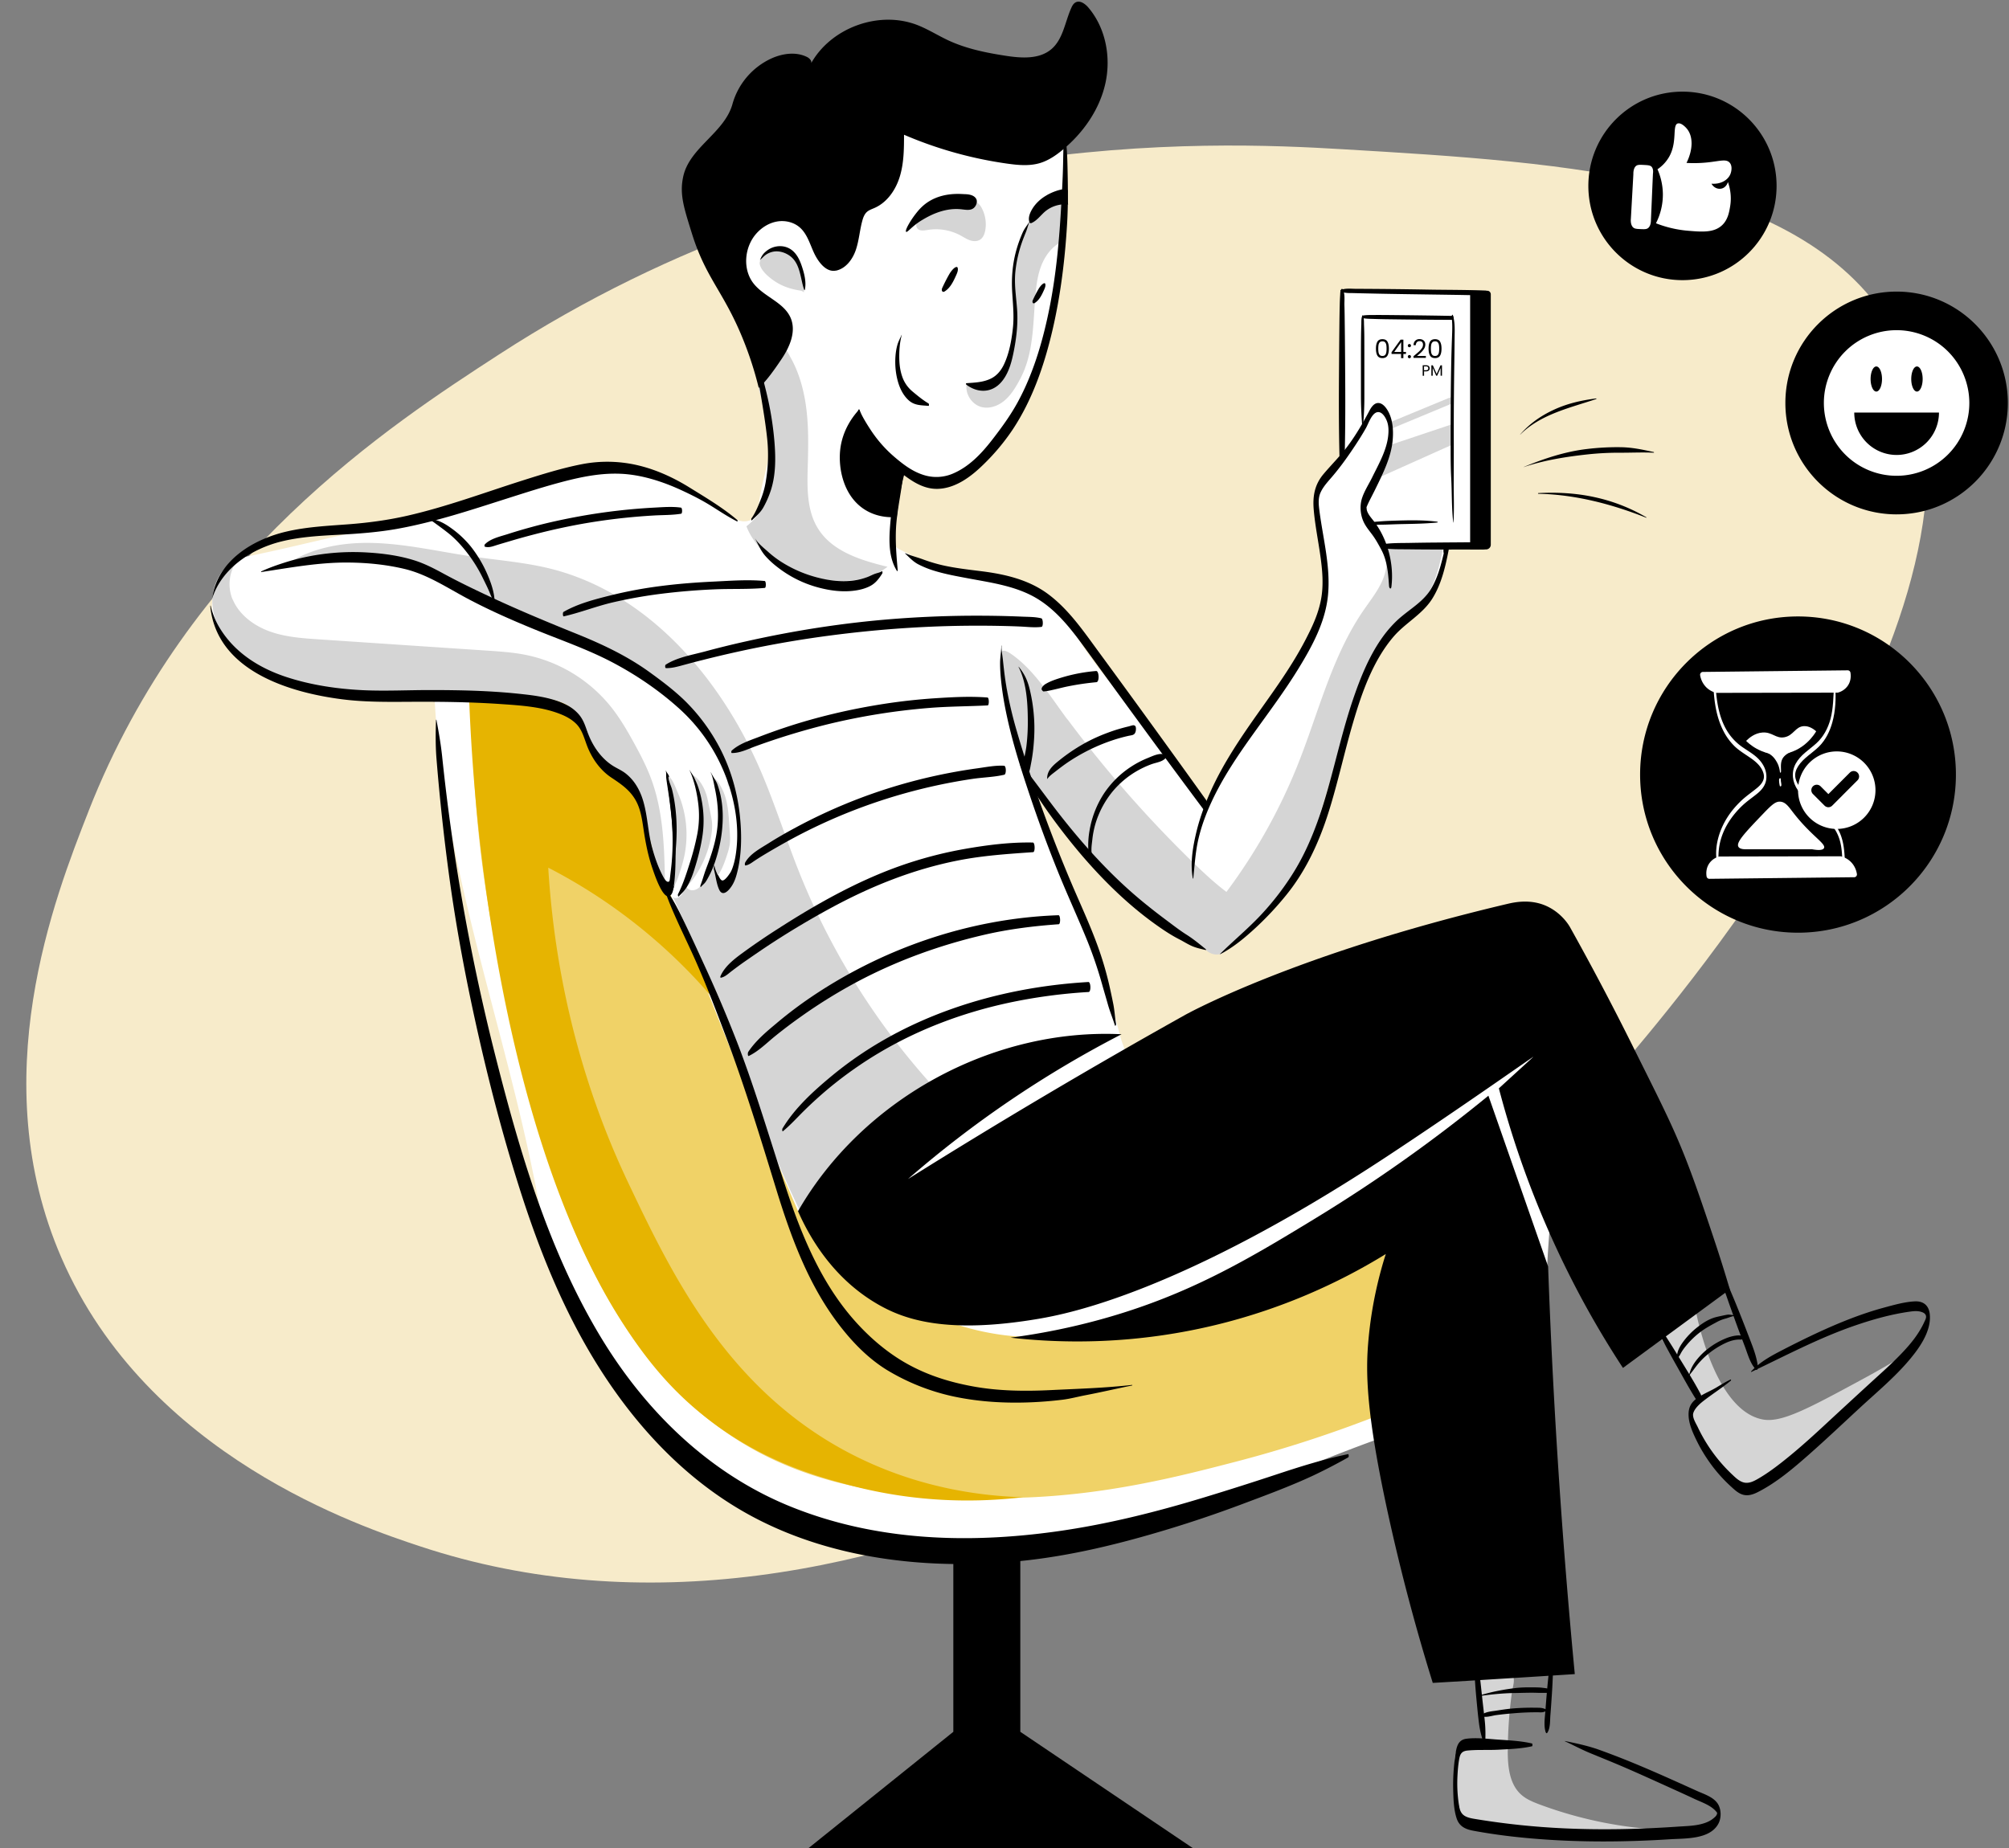 <svg xmlns="http://www.w3.org/2000/svg" width="200" height="184" fill="none" viewBox="0 0 200 184"><rect x="0" y="0" width="200" height="184" fill="#808080" stroke="none"/><g clip-path="url(#a)"><path fill="#F7EBCA" d="M8.82 80.75c9.96-25.396 30.063-38.45 40.84-45.445 35.159-22.833 70.888-21.223 83.947-20.45 22.413 1.327 46.228 2.739 55.001 18.205 13.73 24.202-19.855 64.325-26.013 71.677-26.59 31.768-76.935 63.742-120.75 49.234-5.88-1.948-27.15-8.991-35.723-28.723-7.755-17.846-.692-35.853 2.7-44.494l-.005-.005z"/><path fill="#fff" d="M154.376 121.116a121 121 0 0 0-.282 18.512c-11.6.282-22.225 6.107-33.213 9.863a95.6 95.6 0 0 1-22.71 4.779c-4.88.417-9.938.434-14.501-1.36l.72-.74c-2.505-.179-5.035-.879-7.354-1.85-4.454-1.86-8.242-5.074-11.392-8.74-3.15-3.665-5.705-7.791-8.25-11.901-1.429-2.305-2.887-4.688-3.316-7.369-2.87-17.9-9.923-34.732-10.815-52.837-1.307-.056-2.62-.171-3.927-.227-1.127-.047-2.26-.096-3.387-.175a49 49 0 0 1-1.14-.092c-3.124-.278-6.288-.82-9.085-2.244-.72-.365-1.418-.795-2.014-1.345-.683-.633-1.215-1.407-1.682-2.215-.44-.755-.837-1.568-.914-2.438-.13-1.508.71-2.92 1.616-4.128.365-.485.794-.994 1.39-1.11 4.947-.958 9.628-2.294 14.595-3.154 4.819-.832 9.326-2.9 14.015-4.29 4.69-1.392 9.876-2.068 14.373-.147 1.791.763 3.39 1.91 4.962 3.066.572.422 1.178.86 1.881.93s1.516-.384 1.552-1.092c.171-3.099 1.723-5.89 1.224-8.952-.171-1.03-.444-2.045-.683-3.063-.212-.891-.39-1.794-.569-2.692-.185-.943-.377-1.888-.563-2.831-.282-1.42-.568-2.86-.5-4.307-.523-.334-.754-1.082-.826-1.703-.342-2.823.087-5.782 1.482-8.259 1.394-2.476 3.803-4.429 6.583-5.002 1.116-.23 2.274-.242 3.367-.569 3.303-.994 5.391-4.668 8.79-5.26 2.704-.469 5.273 1.174 7.53 2.739.89.616 1.774 1.232 2.664 1.854.814.569 1.681 1.198 2.001 2.137.203.588.162 1.231.12 1.854a647 647 0 0 1-.457 6.099c-.342 4.266-.735 8.565-1.99 12.658-1.256 4.09-3.459 8.004-6.842 10.618-.997.772-2.124 1.435-3.375 1.623-1.252.186-2.633-.184-3.419-1.17-.079-.098-.245.015-.286.135a16.5 16.5 0 0 0-.735 7.19c.02.166.043.337.135.472.107.163.29.259.465.347q.853.43 1.7.86c.568.286 1.136.572 1.742.758.722.219 1.482.291 2.232.362 2.135.212 4.291.472 6.292 1.249 2.001.776 3.857 2.123 4.841 4.033 2.633 5.103 7.215 9.074 10.379 13.858.993 1.499 1.95 3.039 3.188 4.345.577-1.097 1.23-2.1 1.807-3.197.356-.675.711-1.356 1.099-2.016 2.601-4.455 6.515-8.153 8.353-12.973.743-1.944.98-4.089.688-6.148-.152-1.059-.44-2.092-.636-3.142a18 18 0 0 1-.287-2.525c-.019-.462-.015-.935.148-1.365.139-.365.384-.68.632-.986.465-.58.924-1.16 1.39-1.745.143-.18.286-.361.369-.573.096-.246.103-.517.107-.778l.047-2.31c.096-4.514-.258-8.915.079-13.421l5.182-.043c2.652-.02 5.313-.043 7.945.278.214 4.9.184 9.81-.087 14.709-.19 3.437.374 6.811.361 10.256l-3.133.07a9.4 9.4 0 0 1-2.925 6.372c-.5.468-1.053.883-1.572 1.332a14.3 14.3 0 0 0-3.779 5.214c-1.08 2.564-1.621 5.126-2.532 7.754-.417 1.202-.842 2.402-1.168 3.631-.235.892-.417 1.797-.671 2.68-.397 1.38-.965 2.703-1.631 3.973a26.65 26.65 0 0 1-7.64 8.907c-.184.135-.378.274-.6.323-.239.052-.485 0-.719-.064a9.9 9.9 0 0 1-4.03-2.164c-1.23-1.093-2.743-1.85-4.022-2.887-.66-.537-1.239-1.166-1.811-1.794a333 333 0 0 1-8.398-9.573 390 390 0 0 0 5.725 14.5q.001-.096-.005-.19c1.311 3.415 2.272 7.089 3.177 10.637.208.806.489 1.415.744 2.207 1.81-1.226 3.629-2.458 5.566-3.467 5.575-2.906 11.919-3.905 17.827-6.056 1.35-.494 2.716-.231 4.149-.353 3.177-.274 6.357.35 9.442 1.161 1.191.314 2.387.657 3.466 1.249s2.047 1.452 2.564 2.573c.406.874.512 1.854.591 2.812a56.5 56.5 0 0 1-.369 12.53c-.083.577-.171 1.152-.346 1.706-.162.528-.397 1.033-.527 1.574-.19.787-.111 1.424-.184 2.226l-.004.015z"/><path fill="#D5D5D5" d="m138.274 44.345 6.323-2.117v2.036l-7.345 3.293zM138.373 42.048l6.053-2.5.092.642-5.992 2.491zM150.099 174.334c0 1.57.171 3.317 1.344 4.358.512.458 1.168.723 1.81.967a41 41 0 0 0 12.726 2.553 46.9 46.9 0 0 1-18.45-.489c-.637-.148-1.303-.325-1.747-.804-.382-.411-.536-.978-.647-1.527a16.3 16.3 0 0 1-.31-4.136c.02-.407.069-.832.301-1.161.549-.76 1.709-.578 2.605-.311q-.315-3.071-.632-6.144c-.023-.231-.04-.494.116-.667.107-.124.269-.175.429-.214.576-.156 2.167-.611 2.699-.226.636.462.267 1.285.175 1.961a42.4 42.4 0 0 0-.412 5.842h-.004zM175.502 141.336c1.871.338 4.538-1.105 9.867-3.988a92 92 0 0 0 3.935-2.254c-6.625 6.49-11.632 11.165-13.097 12.089-.692.434-1.493.855-2.287.672-.393-.092-.734-.319-1.057-.556a14.9 14.9 0 0 1-4.097-4.605c-.334-.579-.632-1.217-.611-1.884.023-.667.465-1.368 1.127-1.467a84 84 0 0 0-4.14-6.353q.846-.61 1.704-1.217.984-.697 1.954-1.375c.166.883 1.981 10.085 6.711 10.938l-.004.005zM106.269 71.62a120 120 0 0 0 12.419 14.172c1.087 1.058 2.195 2.1 3.406 3.013a55.7 55.7 0 0 0 7.146-12.778c2.046-5.15 3.359-10.677 6.492-15.245.67-.978 1.426-1.916 1.898-3.007.472-1.089.623-2.393.068-3.443 2.005-.02 4.014-.043 6.019-.064-.444 2.337-1.008 4.882-2.874 6.358-.683.54-1.509.898-2.129 1.514-.636.633-1.001 1.475-1.345 2.303-1.68 4.025-3.363 8.06-4.629 12.232-1.687 5.556-2.537 8.343-2.771 8.815-2.149 4.359-5.336 7.171-7.668 8.852-.06.098-.325.513-.854.652-.5.128-1.044-.043-1.422-.44a64 64 0 0 1-10.546-8.108c-3.081-2.934-5.129-4.923-6.575-8.23-.869-1.99-1.524-4.466-1.936-6.03-.81-3.062-.44-1.826-.974-4.854-.184-1.041-1.036-3.4.675-2.215 2.291 1.582 3.95 4.31 5.586 6.505l.012-.004zM103.026 21.458c-.476.569-.809 1.24-1.108 1.916-.214.49-.412.986-.555 1.504-.521 1.912-.212 3.941-.242 5.926a16.9 16.9 0 0 1-.604 4.255c-.273 1.003-.664 2.021-1.426 2.725-.763.703-1.982 1.005-2.86.449-.174.999.537 2.072 1.52 2.303.736.171 1.521-.092 2.121-.552.6-.462 1.036-1.097 1.414-1.753.213-.375.416-.76.587-1.153 1.063-2.457.974-5.237 1.228-7.906.092-.963.235-1.933.604-2.827s.974-1.717 1.819-2.188c.064-.015.37-3.845.222-4.1-.405-.692-2.402 1.018-2.724 1.403h.004zM23.157 59.661c.643 1.55 2.112 2.637 3.688 3.206s3.275.684 4.947.795c5.58.375 11.157.749 16.74 1.12 1.303.089 2.606.176 3.885.44a14.6 14.6 0 0 1 8.378 5.121c.882 1.097 1.597 2.314 2.274 3.548.664 1.202 1.303 2.42 1.775 3.71 1.223 3.332 1.298 6.955 1.358 10.503-2.283-2.656-.863-7.254-3.257-9.81-1.146-1.225-3.006-1.753-3.788-3.237-.397-.749-.444-1.63-.753-2.421-.632-1.628-2.291-2.66-3.991-3.043s-3.465-.214-5.201-.107c-3.22.198-6.453.203-9.677.008-3.797-.23-7.608-.74-11.193-2.008-1.802-.637-3.57-1.486-4.952-2.812-1.381-1.324-2.334-3.182-2.244-5.094.083-1.694 1.117-3.383 2.699-4.057a4 4 0 0 0-.698 4.147l.008-.009zM80.153 39.882c.361 2.123.325 4.29.263 6.445-.064 2.16-.124 4.47 1.02 6.303 1.429 2.294 4.292 3.165 6.917 3.802-2.052 1.634-4.98 1.67-7.516 1.01-2.764-.721-5.499-2.37-6.528-5.04 1.847-1.415 2.693-3.849 2.725-6.175.032-2.327-.637-4.605-1.318-6.835-.11-.361-.226-.736-.203-1.114.028-.529.314-1.01.587-1.463.353-.577.782-1.762 1.318-2.17.643-.486.96.374 1.307.99.734 1.315 1.172 2.771 1.428 4.247M77.083 24.816c.314-.097.655-.124.96-.015.176.06.338.162.485.278.587.457.993 1.125 1.22 1.832s.29 1.463.277 2.212c-.096-.144-.286-.18-.457-.208-.832-.13-1.653-.402-2.36-.86-.548-.35-1.436-1.058-1.57-1.74-.125-.64.928-1.341 1.44-1.5z"/><path fill="#D5D5D5" d="M27.73 56.791c2.561-2.128 6.052-2.818 9.379-2.73 3.327.087 6.591.863 9.882 1.344 2.592.379 5.216.578 7.757 1.204 9.788 2.42 17.06 10.96 21.024 20.242 1.405 3.289 2.477 6.708 3.802 10.025a70.8 70.8 0 0 0 13.282 21.247 38.6 38.6 0 0 0-12.643 12.955c.036.195-.064.158-.263.147a129 129 0 0 1-3.322-7.416c-3.348-8.129-5.88-16.597-9.66-24.535.273.378.89-.015 1.025-.467.135-.449.135-.998.521-1.268-.393.195-.29.864.111 1.042.401.177.882-.047 1.147-.394.264-.346.373-.787.489-1.208s.258-.86.576-1.157q.477 1.341.952 2.688c.58-.068.906-.693 1.096-1.245a13.73 13.73 0 0 0-.23-9.368q-.098.222-.19.444c-.108-3.173-2.356-5.686-4.519-8.009-.711-.763-1.426-1.526-2.244-2.174-.822-.653-1.736-1.174-2.644-1.694-2.116-1.209-4.236-2.419-6.486-3.345-2.998-1.232-6.203-1.952-9.1-3.4-1.987-.995-3.808-2.318-5.89-3.095-2.36-.879-4.92-1.005-7.433-1.105-2.346-.096-4.748-.379-6.416 1.28l-.004-.008z"/><path fill="#000" d="M174.339 136.606c3.375-1.602 6.706-3.373 10.247-4.598 1.806-.624 3.672-1.153 5.57-1.416.338-.047.694-.079 1.03.005.151.04.365.115.467.25.207.269.015.551-.098.81-.389.843-.933 1.615-1.537 2.318-1.192 1.384-2.586 2.586-3.927 3.818a1198 1198 0 0 0-4.555 4.2c-1.372 1.272-2.767 2.521-4.244 3.674-.75.584-1.525 1.146-2.351 1.614-.425.24-.897.458-1.39.311-.453-.131-.822-.509-1.156-.824a15.7 15.7 0 0 1-3.377-4.668c-.19-.398-.577-.975-.445-1.412.133-.436.579-.859.934-1.142.913-.722 1.908-1.341 2.807-2.083.02-.015.02-.128-.015-.115-.521.239-.984.537-1.477.828-.453.267-.938.472-1.394.735-.731.421-1.262.839-1.322 1.741-.064.982.401 1.98.826 2.844s.942 1.69 1.52 2.462a15 15 0 0 0 1.941 2.115c.323.295.656.601 1.077.735.512.167 1.024.005 1.488-.226 1.875-.939 3.561-2.378 5.122-3.753 1.704-1.504 3.359-3.071 5.027-4.613 1.58-1.463 3.271-2.872 4.693-4.489 1.117-1.273 2.513-3.099 2.31-4.9-.096-.855-.638-1.295-1.492-1.253-1.017.052-2.065.353-3.041.616-2.319.625-4.554 1.54-6.73 2.549a93 93 0 0 0-3.267 1.611c-1.202.62-2.315 1.197-3.248 2.194-.008.013-.013.075.009.068v-.008z"/><path fill="#000" d="M164.702 131.647c.139.716.577 1.351.919 1.988.373.693.747 1.384 1.131 2.068.748 1.316 1.465 2.676 2.296 3.942.119.179.254-.032.294-.144a.96.96 0 0 0-.036-.688c-.694-1.32-1.51-2.592-2.283-3.864a82 82 0 0 0-1.131-1.805c-.186-.291-.374-.58-.555-.871-.156-.239-.314-.605-.609-.693-.032-.008-.032.052-.028.069h.004zM171.166 126.433c.019.859.425 1.794.702 2.596.297.86.605 1.717.914 2.573s.615 1.657.929 2.485c.278.735.532 1.71 1.104 2.275.162.163.186-.25.179-.325-.111-.947-.467-1.85-.809-2.735-.318-.832-.638-1.662-.969-2.485a95 95 0 0 0-.998-2.421 29 29 0 0 0-.523-1.148c-.115-.24-.267-.695-.521-.815v.008l-.008-.004z"/><path fill="#000" d="M166.947 135.293c.175-.158.262-.323.377-.537.152-.282.342-.541.549-.787a8.4 8.4 0 0 1 1.39-1.337c.517-.389 1.032-.667 1.572-.958.297-.162.587-.295.918-.378.329-.084.615-.231.937-.278.02 0 .02-.069 0-.069-.185 0-.361-.042-.544-.055-.152-.009-.297.028-.444.055-.314.069-.639.129-.948.214-.637.18-1.202.541-1.723.943a7.5 7.5 0 0 0-1.401 1.401c-.397.524-.735 1.093-.675 1.777l-.004.009zM168.066 137.17c.087-.235.296-.468.448-.671.158-.214.318-.434.489-.644a7.5 7.5 0 0 1 1.247-1.202 8.2 8.2 0 0 1 1.437-.887c.318-.156.651-.278.997-.347.158-.027.318-.047.48-.042.199 0 .24.036.346-.131.013-.019.013-.055 0-.079-.079-.152-.083-.171-.262-.195-.18-.023-.357 0-.528.024a4.2 4.2 0 0 0-.961.282 7.4 7.4 0 0 0-1.612.922c-.495.37-.896.763-1.262 1.225-.185.24-.35.49-.484.764-.152.31-.214.639-.346.954-.004.012.004.047.013.027zM154.41 164.681c-.151.541-.143 1.152-.207 1.713-.07.643-.138 1.291-.194 1.939s-.111 1.309-.158 1.966c-.047.656-.186 1.467.013 2.132.019.07.092.211.171.098.314-.44.267-1.236.309-1.745.06-.731.107-1.463.156-2.198.049-.736.075-1.431.107-2.152.023-.549.124-1.236-.088-1.758-.027-.068-.083-.075-.106 0v.005z"/><path fill="#F0D267" d="M100.763 149.14c8.953-.152 16.541-2.119 22.114-3.563a125 125 0 0 0 14.639-4.769 47.1 47.1 0 0 1 1.303-19.617c-1.426 2.485-4.26 3.749-6.937 4.769a134.6 134.6 0 0 1-20.46 5.977c-5.896 1.226-8.911 1.48-12.686.815-4.879-.86-8.39-2.947-10.172-4.025a33.6 33.6 0 0 1-9.12-8.137 699.514 699.514 0 0 1-12.893-32.05c-1.118-1.627-1.671-3.067-1.964-4.08-.822-2.808-.262-4.316-1.603-6.014-.771-.97-1.256-.86-2.439-1.878-1.283-1.105-2.421-2.711-3.156-5.085a14.3 14.3 0 0 0-3.235-1.444c-3.006-.915-5.64-.615-7.138-.323-.042 5.918.319 14.69 2.439 25.03 3.284 16.005 8.263 41.058 26.912 50.284 8.823 4.366 18.682 4.2 24.396 4.099l.004.009z"/><path fill="#000" d="M94.545 27.228s-.361.6-.754 1.467a.43.43 0 0 0-.028.218c.013.07.07.143.143.148a.3.3 0 0 0 .139-.047c.572-.357.873-1.01 1.15-1.624.099-.222.2-.462.148-.699-.008-.04-.023-.079-.06-.098-.047-.028-.106 0-.13.004-.297.12-.608.629-.608.629v.004zM75.646 25.923c.07-.098.17-.17.258-.258.098-.103.199-.2.318-.287a2 2 0 0 1 .771-.323c.56-.102 1.155.08 1.617.407 1.084.763 1.052 2.266 1.45 3.4.019.06.06.015.068-.024.156-.763-.056-1.587-.297-2.31-.214-.647-.523-1.312-1.108-1.702-.536-.357-1.203-.402-1.802-.186-.287.103-.54.27-.763.473-.258.235-.384.481-.508.804v.009zM146.828 164.858c-.134.717-.047 1.484-.008 2.207.04.759.107 1.518.179 2.278.071.759.143 1.512.241 2.267.099.754.274 1.415.528 2.123.028.075.079.043.083-.028.036-.778.047-1.518-.032-2.303-.079-.783-.171-1.512-.254-2.271s-.158-1.499-.25-2.248c-.083-.68-.102-1.43-.35-2.076-.043-.116-.115-.032-.13.043l-.009.004z"/><path fill="#000" d="M147.221 168.879c1.202-.171 2.422-.298 3.641-.31.591-.009 1.178-.033 1.77-.028.318 0 .636.023.952.015.267-.005.592.032.822-.103.041-.023.028-.158-.004-.186-.218-.162-.559-.184-.831-.218-.314-.041-.638-.041-.952-.043-.587-.008-1.183 0-1.77.071-1.23.152-2.445.389-3.63.759-.013 0-.009.041 0 .041v.004zM147.428 170.855c.453.207 1.029-.015 1.501-.084a32 32 0 0 1 1.7-.179 28 28 0 0 1 1.644-.097c.273-.008.549-.008.822-.008.128 0 .254.015.382.004.212-.015.301-.068.504-.147.028-.009.028-.099 0-.112-.294-.134-.448-.186-.77-.194-.295-.009-.592-.009-.887-.009-.548.004-1.099.028-1.644.071s-1.091.124-1.635.211c-.545.088-1.202.107-1.617.494-.008.009-.008.037 0 .041zM155.794 173.376c.841.383 1.653.823 2.509 1.176s1.766.721 2.643 1.089c1.771.748 3.519 1.546 5.266 2.337.833.379 1.668.755 2.498 1.146.688.319 1.557.606 2.08 1.181.156.171.194.203.107.389-.071.152-.235.282-.361.383-.325.263-.726.421-1.128.528-.749.199-1.539.212-2.31.263-3.811.263-7.64.351-11.456.171a75 75 0 0 1-8.508-.883c-.814-.135-1.668-.203-1.843-1.153-.194-1.06-.254-2.16-.194-3.237.027-.518.07-1.031.155-1.54.092-.561.235-.871.842-.93 1.016-.099 2.069-.028 3.094-.084 1.116-.06 2.24-.096 3.331-.342.055-.013.051-.267-.009-.278-1.1-.255-2.227-.306-3.348-.383-1.029-.068-2.139-.218-3.169-.088-.914.116-1.007.922-1.119 1.694a20 20 0 0 0-.207 3.3c.024.949.043 2.012.342 2.928.267.819.882 1.092 1.676 1.24 2.144.398 4.315.657 6.487.823 4.352.338 8.731.298 13.087.024 1.501-.096 3.922.032 4.791-1.514.323-.569.323-1.435-.023-1.996-.438-.703-1.39-.985-2.101-1.308-2.106-.95-4.204-1.906-6.344-2.785a81 81 0 0 0-3.331-1.287c-1.119-.406-2.283-.652-3.465-.894 0 0-.005.024 0 .024l.008.004z"/><path fill="#D5D5D5" d="M91.316 22.73c.214.296.664.227 1.025.167a5.14 5.14 0 0 1 3.28.546c.305.166.6.361.924.477s.711.134 1.008-.047c.325-.2.472-.593.536-.971.128-.74 0-1.519-.352-2.18-.135-.254-.323-.504-.596-.605a1.3 1.3 0 0 0-.433-.055c-.976-.013-1.95.096-2.898.318-.636.148-1.283.383-1.75.856-.33.333-1.128.966-.744 1.495"/><path fill="#000" d="M91.805 21.905c.587-.35 2.089-1.236 3.816-1.074.476.043 1.001.176 1.343-.143.23-.211.365-.605.226-.874-.203-.385-.71-.473-1.144-.482-.417-.008-2.558-.273-4.18 1.18-.347.311-.584.621-.75.835-.523.68-1.057 1.614-.91 1.734.128.103.583-.577 1.604-1.18zM103.419 28.725s-.295.481-.611 1.185a.3.3 0 0 0-.019.175c.013.06.055.116.115.12a.18.18 0 0 0 .111-.04c.461-.292.707-.816.929-1.314.079-.18.162-.374.119-.564-.008-.033-.019-.065-.047-.08-.04-.023-.087 0-.102.005-.241.096-.493.509-.493.509v.004z"/><path fill="#E6B401" d="M54.582 86.393a54 54 0 0 1 7.127 4.405c4.2 3.071 7.365 6.311 9.668 9.07-1.214-3.516-2.508-6.116-3.486-7.874-.846-1.519-1.627-2.708-2.306-4.797-.494-1.518-.406-1.888-1.076-4.28-.699-2.489-.985-3.78-1.705-4.653-1.056-1.272-2.743-1.944-3.644-3.332-.79-1.208-.87-2.812-1.783-3.928-1.03-1.258-2.61-1.403-4.717-1.722a19 19 0 0 0-5.964.075 192 192 0 0 0 2.148 22.37c3.852 24.663 10.625 36.115 13.239 40.151 2.189 3.376 4.57 6.362 7.977 9.086 5.558 4.442 11.118 5.997 14.4 6.88 6.933 1.865 13.06 1.739 17.364 1.23-3.756-.112-9.66-.76-15.965-3.749-13.19-6.256-18.96-18.396-23.31-27.547-2.962-6.236-7.096-16.956-7.97-31.392l.005.005z"/><path fill="#000" d="M89.76 33.344c-.152.342-.323.64-.425 1.003-.103.361-.162.75-.19 1.133-.06.835.015 1.694.241 2.498.194.689.513 1.352 1.04 1.846.596.56 1.247.517 2.005.588.075.009.055-.212.008-.24-.578-.342-1.103-.782-1.62-1.212a3.3 3.3 0 0 1-1.004-1.471c-.2-.578-.277-1.174-.29-1.767-.015-.767.036-1.614.245-2.354 0-.009 0-.047-.012-.028v.004zM75.067 35.305c-.032.629.167 1.268.286 1.882.14.723.274 1.452.393 2.184.235 1.42.472 2.844.624 4.27a15.6 15.6 0 0 1-.103 4.104 8.5 8.5 0 0 1-.48 1.854c-.267.676-.56 1.44-.985 2.028-.027.036 0 .23.041.186.438-.434.85-.751 1.16-1.305s.563-1.146.757-1.754c.468-1.486.468-3.122.346-4.664a31.7 31.7 0 0 0-.775-4.876 43 43 0 0 0-.608-2.303 25 25 0 0 0-.33-1.03c-.074-.212-.123-.469-.309-.61-.015-.013-.019.023-.019.032h.004zM89.704 46.977c-.62 1.6-.929 3.411-1.072 5.114-.134 1.59-.213 3.376.67 4.769.043.07.065-.099.065-.12-.143-1.568-.27-3.174-.124-4.744.145-1.57.504-3.15.666-4.736.009-.097-.096-.565-.207-.287v.004z"/><path fill="#000" d="M83.638 44.841c-.19 1.884.361 4.66 2.564 5.969 1.207.716 2.454.72 3.077.671.124-1.443.378-2.878.75-4.28.008-.035.02-.074.008-.11a.15.15 0 0 0-.079-.092c-.138-.088-2.577-2.387-3.783-4.72a9.4 9.4 0 0 1-.624-1.523c-.54.58-1.704 1.996-1.913 4.09zM75.165 53.598c.31.625.573 1.236 1.036 1.767.465.528.976.95 1.52 1.347a11.3 11.3 0 0 0 3.605 1.745c1.182.33 2.434.513 3.66.361.54-.064 1.075-.19 1.564-.43.6-.29.938-.75 1.29-1.3.02-.032.02-.241-.036-.211-.222.124-.449.17-.683.25-.263.092-.513.235-.775.33a6.5 6.5 0 0 1-1.538.365c-1.147.124-2.319-.028-3.431-.319a12.4 12.4 0 0 1-3.47-1.48 10 10 0 0 1-1.437-1.077c-.444-.402-1.016-.834-1.311-1.36v.008zM56.127 61.368c1.632-.37 3.201-.995 4.832-1.38a48 48 0 0 1 4.995-.883 65 65 0 0 1 5.086-.421c1.7-.08 3.418.008 5.101-.148.139-.013.128-.676-.015-.688-1.676-.157-3.427-.02-5.105.06-1.678.079-3.46.213-5.174.434a43 43 0 0 0-4.99.921c-1.644.41-3.316.834-4.762 1.666-.087.051-.074.462.032.439M48.285 54.437c.42.124.845-.069 1.251-.19.406-.125.775-.232 1.164-.347a69 69 0 0 1 2.438-.68 63 63 0 0 1 4.768-1.054 61 61 0 0 1 7.275-.845c.863-.047 1.779-.028 2.628-.171.135-.024.12-.584-.014-.606-.846-.124-1.78-.05-2.633-.004a59.599 59.599 0 0 0-7.369.851c-1.631.295-3.26.644-4.86 1.082-.786.214-1.571.44-2.346.693-.776.25-1.77.454-2.324 1.042-.04.043-.055.203.015.227h.009zM66.287 66.522c.623.019 1.223-.163 1.823-.326.6-.162 1.215-.325 1.826-.476q1.739-.442 3.493-.828c2.398-.528 4.817-.977 7.247-1.34 4.86-.722 9.775-1.147 14.69-1.237 1.387-.023 2.777-.023 4.162.004.664.013 1.322.032 1.986.06.715.028 1.461.129 2.172.037.185-.024.162-.807-.02-.852-.614-.151-1.257-.139-1.889-.166-.632-.028-1.258-.048-1.89-.065-1.2-.027-2.394-.036-3.594-.027q-3.736.036-7.464.329c-4.94.39-9.844 1.161-14.676 2.25q-1.988.444-3.954.975c-1.311.353-2.8.588-3.931 1.324-.064.042-.075.329.028.333zM72.85 74.975c.819.02 1.64-.41 2.399-.684a70.123 70.123 0 0 1 7.294-2.213 65 65 0 0 1 9.988-1.592c1.93-.156 3.859-.151 5.793-.25.158-.008.152-.776-.02-.787-1.71-.135-3.441-.04-5.154.07-1.71.112-3.363.292-5.03.546-3.395.522-6.767 1.305-10.025 2.393q-1.293.433-2.56.922c-.93.357-1.958.684-2.7 1.364-.035.032-.055.231.016.231M74.209 86.175c.36-.056.632-.287.933-.486q.576-.38 1.172-.731 1.165-.694 2.355-1.345a55 55 0 0 1 4.817-2.323 55.1 55.1 0 0 1 13.356-3.742c1.032-.152 2.125-.171 3.137-.41.214-.052.199-.884-.023-.895-.89-.051-1.826.144-2.708.263a54.005 54.005 0 0 0-8.056 1.754 53.3 53.3 0 0 0-9.946 4.119c-.905.485-1.802.994-2.67 1.542-.864.55-1.908 1.073-2.401 1.976-.02.04-.056.286.036.27v.003zM71.742 97.353c.434-.075.754-.402 1.1-.665.425-.323.85-.64 1.285-.943.934-.644 1.862-1.288 2.813-1.906a85 85 0 0 1 5.722-3.404c4.027-2.188 8.208-3.869 12.709-4.76 2.481-.49 4.962-.653 7.48-.828.211-.015.19-.95-.024-.958-2.246-.047-4.55.246-6.758.633-2.208.385-4.426.97-6.56 1.73-4.236 1.514-8.226 3.761-12.002 6.187a68 68 0 0 0-3.215 2.174c-.953.695-2.101 1.48-2.573 2.597-.009.019-.02.139.028.13l-.005.009zM77.941 112.635c.786-.648 1.454-1.407 2.185-2.119a40 40 0 0 1 2.361-2.137 39.5 39.5 0 0 1 5.101-3.595c3.95-2.337 8.291-3.956 12.769-4.927a53 53 0 0 1 8.016-1.086c.258-.015.222-1.01-.024-.995-9.14.533-18.34 3.409-25.478 9.294-1.846 1.523-3.747 3.24-4.983 5.308-.024.041-.024.315.051.255zM101.401 66.41c.794 1.564.905 3.54.92 5.261.009.864-.032 1.717-.134 2.577s-.425 1.773-.282 2.61c.019.127.083.397.267.324.322-.128.393-.776.452-1.073.107-.514.184-1.038.24-1.56.111-1.05.151-2.114.07-3.169a16.5 16.5 0 0 0-.448-2.84c-.214-.85-.528-1.484-1.076-2.155-.013-.013-.013.023-.009.032v-.009z"/><path fill="#000" d="M21.144 59.526c.984-2.998 3.95-4.895 6.877-5.616 1.858-.457 3.776-.564 5.682-.665 1.907-.1 3.856-.24 5.765-.577 3.784-.672 7.429-1.893 11.087-3.058 1.838-.584 3.672-1.174 5.538-1.662 1.867-.487 3.741-.855 5.642-.778 2.08.079 4.204.763 6.083 1.63 1.031.476 2.024.975 2.99 1.578.853.532 1.695 1.101 2.596 1.55.023.013.028-.12.008-.139-1.469-1.257-3.173-2.258-4.812-3.276-1.534-.95-3.233-1.73-4.984-2.156a13.25 13.25 0 0 0-5.729-.13c-1.917.374-3.946 1.005-5.88 1.619-3.788 1.204-7.525 2.6-11.407 3.492-1.977.453-3.974.72-5.996.87s-4.014.25-5.976.693c-3.387.76-6.953 2.887-7.493 6.606 0 0 0 .02.009.013v.008zM66.283 76.757c.06.198.019.449.04.66s.056.439.088.657c.068.449.139.902.203 1.352.134 1.005.262 2.016.314 3.03a25 25 0 0 1-.052 3.336c-.047.573-.124 1.146-.19 1.713-.047.402-.124.819.032 1.204.009.015.02.032.04.036.496.056.633-2.406.66-2.74a25.5 25.5 0 0 0 .08-3.654c-.056-1.065-.158-2.132-.378-3.178a14 14 0 0 0-.346-1.392c-.06-.186-.12-.379-.195-.56-.063-.152-.24-.343-.277-.49-.004-.024-.02.009-.015.02v.003z"/><path fill="#000" d="M26 56.958c2.89-.434 5.75-.975 8.688-.947 1.85.014 3.713.198 5.515.62 2.3.536 4.264 1.864 6.324 2.962 2.279 1.212 4.649 2.247 7.04 3.216s5.05 1.897 7.446 3.165 4.68 2.827 6.685 4.653a17.6 17.6 0 0 1 4.781 7.306c.707 2.06 1.063 4.27.854 6.45-.064.66-.17 1.328-.384 1.956-.06.176-.143.383-.23.524-.12.19-.528.804-.795.804-.337 0-.68-1.264-.762-1.49-.084-.227-.12.286-.096.378.19.648.245 1.435.54 2.045.262.545.687.301 1.003-.069.366-.425.568-.902.72-1.443.512-1.85.527-3.877.337-5.774-.273-2.729-1.112-5.413-2.526-7.767a18.7 18.7 0 0 0-3.021-3.835c-1.053-1.014-2.231-1.901-3.414-2.758-2.236-1.624-4.68-2.78-7.23-3.814-2.874-1.16-5.753-2.354-8.565-3.665-1.607-.75-3.205-1.514-4.763-2.363-.938-.51-1.88-.999-2.902-1.32-1.488-.468-3.073-.684-4.625-.778-2.767-.175-5.61.152-8.25.99-.81.259-1.6.533-2.37.894-.014.004-.01.056.003.056v.004z"/><path fill="#000" d="M42.338 51.522c.425.147.833.472 1.196.735.363.264.75.55 1.112.839.735.588 1.371 1.3 1.941 2.049a14.3 14.3 0 0 1 1.493 2.437c.203.417.412.824.595 1.25.156.356.282.758.532 1.064.024.028.032-.032.032-.042-.036-.971-.41-1.98-.803-2.86s-.946-1.8-1.571-2.585a9.9 9.9 0 0 0-1.941-1.818c-.385-.278-.786-.532-1.23-.708s-.918-.235-1.35-.406c-.012-.004-.014.036 0 .04l-.004.005zM66.097 88.429c.882 2.562 2.167 4.983 3.252 7.459 1.072 2.442 2.02 4.942 2.962 7.436 1.88 4.987 3.422 10.068 4.987 15.158 1.446 4.696 3.173 9.401 6.173 13.344 1.354 1.782 2.958 3.443 4.88 4.613a21.6 21.6 0 0 0 6.518 2.59c2.815.605 5.706.731 8.573.552q1.166-.073 2.328-.214c.775-.094 1.539-.306 2.319-.454 1.543-.295 3.076-.656 4.62-.966.015 0 .015-.06 0-.056-2.707.31-5.41.385-8.126.518-2.558.124-5.178.096-7.707-.366s-4.795-1.204-6.92-2.453c-1.945-1.146-3.709-2.72-5.17-4.433-3.1-3.636-4.955-8.101-6.448-12.59-1.644-4.942-3.08-9.933-4.958-14.796a137 137 0 0 0-3.363-7.898c-.608-1.328-1.215-2.652-1.847-3.97-.591-1.229-1.206-2.493-2.032-3.58-.037-.046-.047.08-.041.097z"/><path fill="#000" d="M137.954 124.865c-.632 2-1.394 4.928-1.719 8.514-.294 3.21-.269 7.258 2.005 17.604a202 202 0 0 0 4.395 16.578q3.382-.195 6.781-.41 3.687-.227 7.358-.466a685.741 685.741 0 0 1-2.656-40.581q-2.972-8.508-5.944-17.008a152 152 0 0 1-17.097 12.132c-6.795 4.146-12.773 7.735-21.496 10.141a66 66 0 0 1-8.981 1.817c4.832.55 12.353.8 21.116-1.435a58.7 58.7 0 0 0 16.238-6.888z"/><path fill="#000" d="M43.406 71.695c-.043 1.285-.056 2.557.047 3.84a215.159 215.159 0 0 0 1.26 11.676c.702 5.174 1.671 10.309 2.812 15.403s2.444 10.104 3.995 15.068c1.488 4.775 3.243 9.48 5.53 13.937 4.089 7.977 10.014 15.254 18.043 19.482s17.577 5.224 26.53 4.322c4.999-.505 9.938-1.726 14.735-3.184a120 120 0 0 0 7.183-2.434c2.366-.888 4.879-1.809 7.226-2.906a55 55 0 0 0 3.455-1.795c.068-.04.064-.333-.028-.318-2.417.505-4.734 1.229-7.072 2.004a307 307 0 0 1-7.219 2.294c-4.804 1.463-9.692 2.688-14.667 3.388-8.943 1.257-18.118.949-26.575-2.485-8.183-3.326-14.58-9.656-19.055-17.188-5.016-8.438-7.854-18.058-10.251-27.514a210 210 0 0 1-5.336-29.948c-.128-1.23-.342-2.434-.568-3.647-.009-.04-.041-.042-.041 0z"/><path fill="#000" d="M94.906 154.448v17.983l-14.623 11.747h38.712l-17.421-11.747v-17.983h-6.668M102.644 21.79c-.235.477-.609.855-.831 1.351a13 13 0 0 0-.688 1.957c-.337 1.296-.439 2.628-.36 3.96.068 1.181.198 2.338.079 3.525-.129 1.245-.37 2.613-.919 3.747-.286.588-.71 1.097-1.31 1.379-.771.366-1.59.385-2.418.445-.047 0-.032.12-.004.139 1.117.847 2.505.855 3.461-.218.79-.884 1.087-2.139 1.303-3.272.258-1.36.397-2.708.29-4.091-.096-1.245-.286-2.458-.158-3.71.098-.963.318-1.913.632-2.828.128-.366.273-.723.417-1.082.162-.413.266-.898.512-1.268.009-.009 0-.043-.009-.037v.005zM135.663 31.674c.374.075.754.07 1.136.083s.754.02 1.132.028q1.108.015 2.216.028c1.493.015 2.99.032 4.482.032.088 0 .083-.39-.008-.39-1.493-.031-2.99-.05-4.482-.068l-2.217-.023c-.361 0-.721-.004-1.084 0-.393.004-.795-.013-1.179.06-.06.013-.051.24.009.25zM144.607 32.044v.037s0 .015.009.023c0 0 .009.009.013.009 0 0 .009 0 .009-.009a.1.1 0 0 0 .008-.028v-.064s0-.015-.008-.024c0-.008-.009-.015-.015-.015-.007 0-.013.013-.016.015a.08.08 0 0 0-.004.052l.009.004z"/><path fill="#000" d="M144.518 31.584c.087.667.055 1.332.032 2q-.037 1.002-.064 2.012a274 274 0 0 0-.06 3.952 542 542 0 0 0-.013 4.053c.005 1.347-.013 2.64.056 3.952.079 1.484.036 2.974.203 4.454 0 .024.023.024.023 0 .083-1.32.019-2.645.024-3.965.004-1.32.012-2.735.008-4.104-.008-2.703.015-5.404.056-8.107.012-.759.019-1.514.027-2.275.009-.708.043-1.444-.158-2.132-.068-.223-.151.043-.138.152zM133.464 29.014c.401.198.914.158 1.349.17.466.014.925.024 1.39.033q1.414.033 2.827.055c1.903.032 3.803.056 5.706.084 1.076.015 2.152.051 3.224.032.092 0 .088-.445-.013-.45-1.881-.087-3.773-.07-5.658-.102a502 502 0 0 0-7.294-.079c-.489 0-1.091-.083-1.54.13-.027.013-.023.116 0 .129h.009z"/><path fill="#000" d="M146.359 28.947h1.695c.199 0 .357.159.357.358v24.933a.47.47 0 0 1-.466.466h-1.589V28.947zM104.213 19.435c-.66.37-1.23.915-1.571 1.591-.163.323-.274.693-.18 1.037.019.07.056.148.128.159.041.008.079-.009.116-.024.536-.242.89-.76 1.338-1.142a3.08 3.08 0 0 1 2.3-.693c-.047-.004-.051-.915-.055-1.005 0-.287.096-.573-.259-.541-.619.056-1.279.31-1.815.612v.004zM83.23 26.946c.974-.208 1.648-1.119 1.969-2.06.322-.943.382-1.952.647-2.91.087-.323.211-.653.457-.875.213-.19.5-.282.762-.398 1.27-.56 2.125-1.822 2.522-3.154.401-1.332.41-2.744.412-4.132a40.2 40.2 0 0 0 10.302 2.879c1.064.147 2.168.25 3.201-.052.854-.25 1.608-.763 2.295-1.332 2.052-1.698 3.665-4.005 4.245-6.608.577-2.605.041-5.5-1.68-7.536-.325-.39-.854-.772-1.294-.524-.207.115-.325.333-.421.55-.627 1.396-.809 3.094-1.968 4.09-1.207 1.038-2.998.911-4.57.668-1.936-.298-3.884-.693-5.662-1.514-1.057-.49-2.046-1.125-3.129-1.547-3.83-1.484-8.624.27-10.605 3.873.179-.24-.099-.556-.37-.688-1.117-.556-2.477-.353-3.604.17a7.12 7.12 0 0 0-3.82 4.511c-.79 2.868-4.277 4.318-4.903 7.226-.382 1.758.06 3.078.865 5.667 1.401 4.498 3.152 5.747 5.09 10.53a35 35 0 0 1 1.562 4.836c.636-.541 1.409-1.574 2.29-2.892.803-1.197 1.45-2.711.898-4.044-.656-1.574-2.642-2.108-3.697-3.447-1.112-1.407-.928-3.603.25-4.955.54-.616 1.266-1.078 2.073-1.221s1.681.06 2.292.605c.734.657.997 1.67 1.417 2.562.425.888 1.203 1.92 2.163 1.717l.013.009zM74.565 105.127c.966-.467 1.766-1.288 2.593-1.957.826-.67 1.7-1.328 2.577-1.948a52 52 0 0 1 5.665-3.503c3.969-2.1 8.214-3.632 12.587-4.645 2.43-.565 4.924-.875 7.409-1.05.203-.015.175-.907-.023-.898-8.966.31-17.776 3.383-25.13 8.498a41 41 0 0 0-2.98 2.295c-1.009.842-2.049 1.717-2.78 2.827-.044.064-.07.462.082.389zM104.264 77.56c.175-.277.504-.508.758-.707.361-.282.722-.56 1.096-.823a18.403 18.403 0 0 1 4.836-2.387c.44-.14.89-.263 1.339-.366.401-.092.675-.047.771-.485.027-.12.051-.44-.069-.524-.119-.084-.183 0-.203.143-.008.043-.014.242-.014.195l.138-.39c-.162-.032-.416.08-.578.116a15 15 0 0 0-.711.184 16 16 0 0 0-1.322.43c-.865.318-1.704.699-2.505 1.157-.8.457-1.584.99-2.31 1.574-.604.485-1.279 1.026-1.239 1.869 0 0 0 .019.009.013l.009.004zM103.741 68.72c.111.139.096.128.259.115.091-.008.175-.019.267-.036.23-.04.452-.092.679-.143.461-.103.918-.227 1.381-.319a27 27 0 0 1 2.823-.413c.318-.027.267-1.133-.028-1.114a16.4 16.4 0 0 0-3.465.661c-.545.167-1.104.35-1.593.648-.152.096-.489.398-.325.601h.004zM99.682 64.283c0 .56-.115 1.124-.12 1.693-.004.665.047 1.332.12 1.996.135 1.24.361 2.465.632 3.682.577 2.581 1.386 5.103 2.227 7.607a134 134 0 0 0 2.716 7.37c.976 2.429 2.065 4.764 3.039 7.17a42 42 0 0 1 1.409 4.163c.194.693.401 1.38.596 2.073s.472 1.345.679 2.027c.055.18.138-.032.123-.124-.111-.656-.143-1.315-.273-1.972a74 74 0 0 0-.397-1.865 33 33 0 0 0-1.08-3.701c-.85-2.393-1.954-4.692-2.93-7.034-1.981-4.737-3.747-9.583-5.182-14.514a40 40 0 0 1-.974-4.044 31 31 0 0 1-.305-2.017 63 63 0 0 1-.12-1.088c-.047-.454-.158-.963-.134-1.407 0-.024-.015-.037-.015-.005l-.009-.008z"/><path fill="#000" d="M101.57 76.216c.397.838.785 1.642 1.289 2.429s.989 1.514 1.512 2.254a62 62 0 0 0 3.34 4.283c2.199 2.558 4.657 4.966 7.417 6.923.735.522 1.493 1.026 2.3 1.435.425.218.831.485 1.271.671s.89.274 1.334.383c.036.009.041-.064.015-.079-.632-.513-1.238-1.018-1.926-1.452s-1.405-.994-2.088-1.503c-1.441-1.078-2.846-2.207-4.168-3.433-2.481-2.294-4.713-4.859-6.773-7.54-.583-.76-1.155-1.532-1.732-2.3-.282-.374-.559-.75-.85-1.12s-.619-.652-.933-.986c-.013-.013-.013.024-.008.028v.007"/><path fill="#000" d="M108.8 85.362c-.246-.505-.116-1.232-.056-1.768a9 9 0 0 1 .337-1.666 9.3 9.3 0 0 1 1.659-3.095 9 9 0 0 1 2.462-2.076 9.4 9.4 0 0 1 1.414-.661c.489-.18 1.059-.223 1.418-.606.06-.064.055-.269-.028-.318-.485-.282-1.238.098-1.715.29a9.5 9.5 0 0 0-1.663.86 9.4 9.4 0 0 0-2.759 2.736 9.7 9.7 0 0 0-1.405 3.646 8.6 8.6 0 0 0-.119 1.933c.019.314.008.883.416.926.071.009.047-.171.032-.203h.009z"/><path fill="#000" d="M90.11 55.112c.406.383.781.792 1.275 1.059a9.5 9.5 0 0 0 1.68.676c1.095.333 2.223.532 3.348.744 2.338.438 4.8.768 6.869 2.032 2.199 1.345 3.724 3.524 5.214 5.57q2.615 3.602 5.249 7.199a1184 1184 0 0 0 6.083 8.227c.156.207.297-.07.338-.212.064-.24.04-.56-.107-.768q-5.315-7.418-10.713-14.777c-1.497-2.04-2.957-4.187-5.011-5.714-1.903-1.416-4.241-1.968-6.555-2.263-1.322-.167-2.648-.31-3.95-.605a16 16 0 0 1-1.965-.592c-.576-.212-1.191-.358-1.747-.61-.012-.004-.008.024-.004.028v.004z"/><path fill="#000" d="M118.797 87.422c.135-1.31.211-2.614.512-3.901.302-1.288.758-2.504 1.307-3.691 1.113-2.406 2.616-4.617 4.153-6.764 1.538-2.148 3.128-4.263 4.51-6.519 1.381-2.254 2.66-4.625 2.923-7.254.278-2.812-.472-5.57-.837-8.334-.083-.648-.179-1.313.103-1.929s.758-1.105 1.182-1.606c.846-.994 1.604-2.068 2.319-3.156.353-.537.694-1.082 1.012-1.642.242-.43.573-1.468 1.119-1.583.481-.103.827.509.97.883.179.466.179.971.128 1.456-.152 1.459-.957 2.845-1.597 4.151-.333.68-.782 1.356-1.012 2.081-.246.768-.163 1.679.185 2.398.227.468.573.866.878 1.285.324.445.583.922.845 1.407.609 1.133.699 2.378.786 3.646.015.227.195.383.235.064.269-2.207-.35-4.653-1.68-6.43-.259-.347-.611-.704-.748-1.125-.04-.124-.036-.231-.051-.353.013.075-.028.07.028-.075-.041.099.07-.162.092-.212q.09-.195.185-.385c.208-.406.417-.81.615-1.216.722-1.48 1.525-3.09 1.681-4.756.092-.982.023-2.105-.481-2.97-.183-.315-.489-.713-.873-.76-.472-.06-.775.413-.965.776-.643 1.209-1.322 2.387-2.14 3.484-.743.999-1.616 1.854-2.415 2.8-.901 1.064-1.099 2.225-.98 3.586.131 1.499.43 2.974.643 4.46.214 1.487.357 2.986.079 4.457-.278 1.472-.89 2.748-1.548 4.017-1.302 2.512-2.966 4.816-4.597 7.114-1.807 2.55-3.566 5.127-4.851 7.986-.628 1.396-1.147 2.846-1.484 4.343-.314 1.384-.536 2.864-.287 4.27.013.07.06.07.069 0h-.013zM121.461 95.01c1.314-.668 2.505-1.675 3.585-2.674a31 31 0 0 0 3.022-3.244c1.937-2.391 3.233-5.206 4.161-8.12.929-2.915 1.589-6.02 2.467-9.012.877-2.99 1.977-6.153 4.018-8.55 1.183-1.388 2.878-2.226 3.867-3.794.914-1.448 1.311-3.188 1.636-4.848.032-.158-.084-.982-.286-.541l-.223.486c-.04.087.024.707.144.573.091-.099.179-.204.269-.302l-.214-.66c-.346 1.486-.66 3.01-1.46 4.334-.803 1.324-2.208 2.04-3.348 3.101-2.191 2.049-3.462 5.103-4.408 7.893-1.985 5.843-2.679 12.145-6.059 17.442a27.4 27.4 0 0 1-3.193 4.096c-1.266 1.336-2.675 2.502-3.982 3.793-.004.005-.008.037.004.032v-.008z"/><path fill="#000" d="M135.65 31.392c-.158.25-.115.643-.128.926q-.022.633-.028 1.268c-.012.977-.008 1.96-.008 2.938v2.938c0 .978.051 1.953.124 2.935.008.083.079.147.091.023.069-.93.124-1.837.124-2.776v-2.938c0-.977 0-1.961-.004-2.938q0-.687-.028-1.373c-.013-.323.019-.721-.13-1.014-.004-.009-.013-.009-.015 0l.004.009zM136.378 52.138c.139.032.255.092.398.11.143.02.296.005.444 0 .282-.008.559-.008.841-.018.559-.02 1.119-.041 1.683-.052 1.118-.023 2.244-.042 3.363-.156.015 0 .012-.07 0-.075-1.117-.143-2.245-.156-3.368-.13q-.816.018-1.631.051a22 22 0 0 0-.841.056c-.148.013-.297.013-.444.043-.167.036-.282.11-.44.166zM137.64 54.58c.878.135 1.783.102 2.672.115.888.013 1.714.015 2.573.02q1.286.006 2.573 0h1.285q.328.001.66-.005c.092 0 .194.009.282 0 .151-.019.13-.047.211-.19a.44.44 0 0 0-.008-.342c-.084-.14-.069-.171-.218-.186-.092-.013-.19 0-.282 0h-.611q-.667.001-1.334.008-1.288.008-2.569.02c-.854.006-1.715.019-2.569.036s-1.791-.009-2.669.135c-.098.015-.092.378.009.389zM133.551 28.787c-.134.156-.123.39-.134.584q-.034.508-.043 1.022c-.019.693-.028 1.384-.036 2.08q-.023 2.129-.036 4.256c-.02 2.836-.028 5.672.042 8.505 0 .144.06.64.31.574.25-.069.231-.578.199-.745l-.024-.128c-.06-.302-.342-.577-.433-.116l-.024.116c-.036.175-.083.776.179.864.287.096.314-.41.319-.577.07-2.836.064-5.674.042-8.51a642 642 0 0 0-.036-4.155c-.009-.723-.013-1.452-.036-2.175-.013-.449.087-1.212-.19-1.595-.032-.047-.069-.037-.099 0M79.446 120.59c6.425-11.165 19.356-18.239 32.208-17.613a107.4 107.4 0 0 0-21.264 14.418 640 640 0 0 1 27.606-16.351s10.8-6.037 32.12-11.058c.699-.163 2.236-.477 3.78.198 1.349.593 2.133 1.647 2.417 2.16a279 279 0 0 1 6.134 11.623c4.508 9.059 4.995 9.786 8.334 19.853a138 138 0 0 1 1.427 4.565q-5.322 3.907-10.64 7.815a94 94 0 0 1-3.895-6.502 95 95 0 0 1-8.458-21.334c1.141-1.041 2.283-2.087 3.423-3.128.241-.223-6.984 4.91-14.481 9.854-20.626 13.599-31.898 15.731-34.772 16.221-9.141 1.55-13.333.07-15.906-1.397-4.661-2.651-6.984-6.931-8.037-9.324l.004.005zM105.923 13.708c-.079.962-.07 1.933-.098 2.9-.032 1.304-.111 2.605-.183 3.905-.184 3.293-.477 6.584-1.1 9.827-.624 3.24-1.593 6.732-3.252 9.75-.722 1.312-1.604 2.52-2.518 3.7-1.048 1.352-2.267 2.653-3.867 3.346a4.17 4.17 0 0 1-2.997.143c-1.076-.342-1.986-1.033-2.836-1.758a12.7 12.7 0 0 1-2.332-2.62c-.429-.648-.873-1.364-1.187-2.076-.087-.2-.166.162-.134.25.267.744.516 1.44.91 2.128a13 13 0 0 0 1.73 2.378c.731.795 1.598 1.518 2.49 2.124.838.564 1.737.985 2.764.97 1.766-.032 3.311-1.18 4.526-2.363a21.6 21.6 0 0 0 2.981-3.552c1.977-2.985 3.16-6.467 3.967-9.933.805-3.467 1.243-7.066 1.45-10.642.096-1.678.084-3.36.047-5.038-.023-1.146-.042-2.303-.213-3.439-.024-.158-.131-.158-.148 0"/><path fill="#D5D5D5" d="M67.359 82.886c-.024 1.952-.325 3.89-.72 5.802.49-.298.716-.884.901-1.429.242-.712.468-1.435.615-2.17a10.5 10.5 0 0 0-.72-6.26c-.17-.379-.503-1.345-.881-1.518-.056.333.263.947.35 1.3q.173.698.273 1.407c.14.95.195 1.91.184 2.868h-.004zM69.812 81.263c.06.605.124 1.216.04 1.817-.07.533-.253 1.042-.437 1.546l-.536 1.463c-.314.856-.632 1.707-.946 2.562.267-.152.48-.383.675-.62a10.2 10.2 0 0 0 2.2-4.848c.063-.402.102-.81.078-1.217-.023-.334-.092-.667-.158-.994-.07-.351-.143-.695-.213-1.046a8 8 0 0 0-.195-.81c-.211-.676-.66-1.519-1.274-1.906-.129.195.115.569.183.768.12.35.212.708.286 1.069.152.731.227 1.476.301 2.216zM71.747 81.337c.04.362.074.721.064 1.082a8 8 0 0 1-.116.95c-.102.62-.207 1.24-.405 1.837-.064.19-.139.379-.167.577-.068.477.143.948.35 1.384.389-.569.632-1.221.85-1.878.156-.466.306-.934.346-1.424.024-.31.009-.62-.015-.934q-.03-.488-.064-.982c-.055-.81-.115-1.627-.329-2.41a5.3 5.3 0 0 0-.44-1.114c-.123-.227-.42-.82-.694-.847.25 1.253.485 2.474.624 3.749v.008z"/><path fill="#000" d="M68.63 76.654c.46.981.73 2.183.868 3.257a9.8 9.8 0 0 1-.074 3.1 25 25 0 0 1-.775 2.986c-.31.973-.665 2.088-1.156 3.04-.019.035 0 .281.065.221.35-.337.66-.652.896-1.082.27-.48.472-.981.639-1.507.373-1.166.692-2.374.858-3.59.152-1.13.115-2.287-.102-3.405a9 9 0 0 0-.417-1.515 10 10 0 0 0-.318-.722c-.143-.296-.325-.518-.485-.796v.013M70.762 76.936c.227.496.306 1.101.421 1.634.092.434.162.864.213 1.3.107.92.112 1.842-.008 2.759-.12.92-.365 1.818-.664 2.697-.147.438-.318.866-.476 1.3-.186.509-.325 1.037-.521 1.54-.013.028 0 .211.051.143.135-.171.318-.295.444-.468.139-.195.259-.422.37-.633.245-.462.444-.95.61-1.448.338-1.01.573-2.06.68-3.118.106-1.059.097-2.049-.071-3.045a8.6 8.6 0 0 0-.374-1.448c-.166-.466-.461-.806-.664-1.24-.008-.02-.015.019-.013.027h-.004zM20.937 60.39c.65 6.371 7.812 8.565 13.161 9.241 2.163.274 4.339.259 6.52.246 3.067-.02 6.142.013 9.206.222 2.018.14 4.217.268 6.107 1.059.532.222 1.04.517 1.446.926.578.588.775 1.4 1.059 2.151.48 1.26 1.298 2.442 2.434 3.193.98.652 1.866 1.249 2.445 2.314.48.883.61 1.888.758 2.868.198 1.324.452 2.64.897 3.905.134.383 1.04 3.206 1.746 2.669.29-.218.338-.783.382-1.106.107-.776.135-1.559.152-2.337q.056-3.001-.352-5.973a38 38 0 0 0-.397-2.327c-.047-.242-.103.07-.092.162.262 2.017.555 4.017.572 6.057.009.723-.009 1.448-.04 2.17-.02.552.068 1.337-.242 1.829-.258.41-.579-.19-.711-.439-.465-.866-.794-1.832-1.059-2.78-.564-2.02-.42-4.377-1.56-6.203a4.6 4.6 0 0 0-1.077-1.222c-.365-.286-.777-.468-1.174-.703-1.113-.665-1.935-1.769-2.443-2.947-.325-.76-.476-1.54-1.017-2.192a3.85 3.85 0 0 0-1.219-.963c-1.441-.75-3.156-.962-4.748-1.129-2.951-.314-5.94-.374-8.907-.374-2.212 0-4.426.116-6.634.013-2.568-.12-5.201-.509-7.646-1.313-2.78-.915-5.293-2.521-6.767-5.113a7.6 7.6 0 0 1-.762-1.968c-.02-.087-.043.024-.04.06zM188.811 51.214c-6.115 0-11.073-4.966-11.073-11.09 0-6.126 4.958-11.091 11.073-11.091s11.074 4.965 11.074 11.09-4.958 11.09-11.074 11.09"/><path fill="#fff" d="M195.498 42.898c1.53-3.699-.224-7.94-3.917-9.472a7.235 7.235 0 0 0-9.458 3.923c-1.53 3.7.224 7.94 3.917 9.473a7.235 7.235 0 0 0 9.458-3.924"/><path fill="#000" d="M184.595 41.075a4.22 4.22 0 0 0 4.217 4.224 4.223 4.223 0 0 0 4.217-4.224zM186.79 38.986c.314 0 .568-.56.568-1.25s-.254-1.248-.568-1.248-.568.559-.568 1.249.254 1.249.568 1.249M190.836 38.986c.314 0 .568-.56.568-1.25s-.254-1.248-.568-1.248-.568.559-.568 1.249.254 1.249.568 1.249M167.493 27.893c5.175 0 9.369-4.201 9.369-9.384s-4.194-9.384-9.369-9.384-9.369 4.201-9.369 9.384 4.194 9.384 9.369 9.384"/><path fill="#fff" d="M162.817 16.572c-.214.241-.214.637-.212.778l-.249 4.438c-.013.128-.037.536.175.8.156.19.36.203.77.222.44.019.665.032.842-.171.198-.227.211-.58.211-.723.068-1.531.13-3.067.199-4.598.019-.14.051-.434-.084-.648-.13-.208-.356-.222-.805-.246-.456-.023-.683-.036-.845.148zM167.017 12.3c.352-.127.831.418.886.482.675.772.651 2.11-.008 3.439.489.028 1.2.04 2.06-.047 1.23-.124 1.858-.366 2.216 0 .295.297.218.832.107 1.125-.239.643-1.001 1.065-1.894.99.214.398.652.588 1.036.477.457-.13.596-.62.6-.644.158.453.401 1.337.222 2.414-.098.588-.226 1.348-.805 1.889-.818.767-2.018.667-3.451.545a11.3 11.3 0 0 1-3.132-.74 6.3 6.3 0 0 0 .688-2.934 6.3 6.3 0 0 0-.536-2.442 3.75 3.75 0 0 0 1.146-1.217c.863-1.495.301-3.142.863-3.345l.004.009z"/><path fill="#000" d="M151.342 43.273c2.024-2.027 4.952-2.664 7.572-3.543.015-.004.013-.06 0-.06-1.506.19-2.943.517-4.324 1.174-1.251.592-2.347 1.369-3.252 2.414v.015zM151.684 46.507c2.048-.689 4.253-1.037 6.397-1.268a29 29 0 0 1 3.196-.163c1.068.005 2.255-.055 3.368 0 .015 0 .015-.06 0-.064-1.113-.242-2.144-.468-3.289-.485a25 25 0 0 0-3.377.18c-2.2.262-4.254.949-6.293 1.79v.012zM153.129 49.163c3.688.07 7.346 1.033 10.764 2.387.013.004.013-.043 0-.047a17.5 17.5 0 0 0-5.157-2.004c-1.844-.405-3.719-.5-5.609-.402-.015 0-.015.068 0 .068h.004zM178.996 92.866c-8.682 0-15.72-7.049-15.72-15.744s7.038-15.744 15.72-15.744c8.681 0 15.719 7.05 15.719 15.744 0 8.695-7.038 15.744-15.719 15.744"/><path fill="#000" d="M172.905 74.229c.63.554 1.405.926 2.001 1.514s.993 1.523.606 2.267c-.235.453-.7.729-1.119 1.022-2.203 1.54-3.591 4.187-3.602 6.878.809-.157 1.638-.154 2.46-.137q2.727.055 5.443.318c1.605.154 3.232.366 4.823.105-.019-1.422-.203-2.895-.948-4.108-.583-.952-1.467-1.674-2.334-2.372-.709-.57-1.471-1.225-1.605-2.125-.141-.935.448-1.825 1.135-2.475.686-.648 1.504-1.176 2.04-1.952.905-1.302.854-3.022.764-4.607-3.196-.498-6.427-.966-9.656-.755-.602.041-1.242.105-1.78.403-.483.269-.479.543-.393 1.039.203 1.172.418 2.342.965 3.409a5.3 5.3 0 0 0 1.2 1.578z"/><path fill="#fff" d="M182.579 68.356c-.074 1.083-.064 2.158-.345 3.217-.248.932-.707 1.8-1.429 2.45s-1.561 1.14-2.035 2.004c-.474.862-.344 1.876.22 2.663.312.436.737.776 1.17 1.084.399.282.844.528 1.098.958.062.107.083-.092.074-.13-.096-.41-.397-.742-.719-.999-.378-.3-.782-.56-1.125-.905-.344-.344-.622-.722-.737-1.184-.113-.462.03-.87.269-1.24.527-.813 1.407-1.286 2.08-1.96.657-.658 1.074-1.518 1.317-2.408.308-1.122.37-2.352.286-3.509-.008-.122-.113-.216-.126-.036z"/><path fill="#000" d="M179.488 80.157a5 5 0 0 1-1.113-1.525c-.241-.517-.743-1.589-.358-2.75a3.2 3.2 0 0 1 .76-1.219 4.74 4.74 0 0 0 2.686-4.602h-9.051a4.75 4.75 0 0 0 2.229 4.339c.119.147.886.466 1.36 1.161.664.971.532 2.361.077 3.323a3.7 3.7 0 0 1-.98 1.258 4.75 4.75 0 0 0-2.332 4.414h9.053a4.75 4.75 0 0 0-2.331-4.4"/><path fill="#fff" d="m184.578 87.342-14.408.16a.28.28 0 0 1-.276-.234c-.049-.304-.064-.84.286-1.329.342-.474.829-.622.98-.66l12.09-.022c.209.052.63.186 1.004.558.41.407.555.888.606 1.209a.28.28 0 0 1-.277.32z"/><path fill="#fff" d="M182.148 81.883c.207.28.436.55.611.85.175.302.299.61.395.935.216.749.235 1.53.263 2.304l.205-.193-.015-.032c-.026-.058-.073-.085-.126-.047-.06.043-.067.165-.064.227v.045c.002.07.025.263.13.26.104-.002.117-.2.115-.267-.019-.86-.068-1.745-.327-2.57a4.2 4.2 0 0 0-.439-.971c-.19-.304-.393-.576-.716-.706-.068-.028-.047.137-.027.165zM171.094 85.813c-.047-.72 0-1.426.188-2.125s.491-1.346.88-1.94a8.5 8.5 0 0 1 1.302-1.546c.489-.462 1.023-.81 1.527-1.23.498-.415.848-.926.858-1.593.013-.667-.284-1.258-.706-1.726-.455-.5-1.055-.838-1.606-1.215a5.4 5.4 0 0 1-1.42-1.385c-.944-1.36-1.206-3.035-1.322-4.654-.004-.064-.015-.252-.113-.252s-.104.199-.102.256c.07 1.48.29 2.994.965 4.329a5.8 5.8 0 0 0 1.151 1.585c.474.453 1.082.804 1.635 1.195s1.044.847 1.228 1.49c.184.644-.224 1.117-.685 1.489-.519.42-1.064.791-1.548 1.253-.485.462-.931.98-1.303 1.546-.858 1.311-1.388 2.999-1.097 4.57.034.186.175.112.164-.049zM177.18 78.228c.004.02.008.04.023.053.028.028.081.015.107-.015s.03-.075.028-.115c0-.171-.06-.34-.052-.511.015-.223-.171-.197-.175.015-.002.19.026.387.066.57z"/><path fill="#fff" d="M177.291 75.09c2.295-.17 3.429-2.125 3.514-2.279-.284-.246-.717-.539-1.23-.511-.858.047-1.018.934-1.934 1.106-.861.16-1.209-.548-2.195-.471-.726.056-1.281.498-1.617.832.186.188 1.486 1.471 3.459 1.324z"/><path fill="#fff" d="M175.653 74.877c.09.02.22.053.365.124.495.235.737.65.854.851.235.404.303.793.327 1.046.015.015.038.034.06.03.123-.028-.067-.732.13-1.25.102-.27.356-.602 1.014-.865-.442.053-.929.09-1.456.098-.464.009-.897-.006-1.294-.036zM173.063 84.308c-.257-.434.651-1.395 2.474-3.298.861-.898 1.235-1.232 1.711-1.189.521.047.824.51 1.253 1.067 1.813 2.353 3.329 3.116 3.077 3.563-.079.137-.331.263-1.189.107h-6.696c-.408-.015-.566-.135-.632-.248zM182.853 82.535a3.857 3.857 0 0 0 3.854-3.86 3.857 3.857 0 0 0-3.854-3.86 3.857 3.857 0 0 0-3.854 3.86 3.857 3.857 0 0 0 3.854 3.86M169.533 66.902l14.409-.16c.137 0 .254.098.275.235.049.304.064.84-.286 1.328a1.76 1.76 0 0 1-.98.66l-12.09.022a2.15 2.15 0 0 1-1.003-.558 2.2 2.2 0 0 1-.607-1.208.282.282 0 0 1 .278-.32z"/><path fill="#000" d="M182.02 80.373a.54.54 0 0 1-.382-.158l-1.157-1.157a.54.54 0 1 1 .764-.766l.773.774 2.135-2.138a.54.54 0 1 1 .765.765l-2.518 2.522a.53.53 0 0 1-.382.158zM137.122 34.02q.143-.248.501-.248c.24 0 .404.083.5.248q.144.248.143.689c0 .293-.047.532-.143.697q-.144.25-.5.248-.356-.001-.501-.248-.144-.25-.143-.697c0-.3.047-.524.143-.689m.884.31a.5.5 0 0 0-.12-.25q-.09-.095-.263-.094-.174 0-.264.094a.5.5 0 0 0-.12.25q-.03.154-.03.379c0 .15.011.282.03.387q.03.157.12.252t.264.094q.173 0 .263-.094.09-.095.12-.252t.029-.387c0-.154-.01-.276-.029-.379M138.531 35.243v-.177l.899-1.247h.279v1.221h.257v.203h-.257v.413h-.23v-.413zm.958-1.18-.689.977h.689zM140.198 34.527a.16.16 0 0 1-.047-.114q0-.065.047-.113a.15.15 0 0 1 .114-.047q.065 0 .108.047.045.046.045.113a.16.16 0 0 1-.153.16.16.16 0 0 1-.114-.046m0 1.097a.16.16 0 0 1-.047-.114q0-.065.047-.113a.15.15 0 0 1 .114-.047q.065 0 .108.047.045.046.045.114a.16.16 0 0 1-.153.16.16.16 0 0 1-.114-.047M141.225 35.038q.185-.167.312-.35a.62.62 0 0 0 .126-.362.4.4 0 0 0-.081-.263q-.08-.097-.26-.096-.178 0-.272.108a.46.46 0 0 0-.104.291h-.227q.01-.288.175-.444a.58.58 0 0 1 .423-.157c.173 0 .316.05.419.146q.155.145.156.402 0 .212-.126.415a2 2 0 0 1-.289.355 6 6 0 0 1-.412.355h.882v.194h-1.232v-.166q.326-.265.51-.43zM142.361 34.02q.144-.248.502-.248.357 0 .5.248t.143.688c0 .294-.047.533-.143.698q-.144.248-.5.248-.357-.001-.502-.248-.143-.25-.143-.697c0-.3.047-.524.143-.69m.884.31a.5.5 0 0 0-.119-.25q-.09-.095-.263-.094-.174 0-.265.094a.5.5 0 0 0-.119.25q-.03.154-.03.379c0 .15.011.282.03.387q.03.156.119.252.091.095.265.094.173 0 .263-.094.09-.096.119-.252.03-.157.03-.387c0-.154-.01-.276-.03-.379M142.24 36.89q-.09.086-.272.085h-.2v.437h-.137v-1.044h.335q.176 0 .269.086t.092.22c0 .09-.03.158-.089.216zm-.105-.077q.053-.049.053-.141 0-.193-.222-.193h-.2v.383h.2q.114 0 .167-.05zM143.553 36.375v1.035h-.137v-.772l-.344.772h-.096l-.346-.775v.775h-.136v-1.035h.147l.382.855.382-.855h.148"/></g><defs><clipPath id="a"><path fill="#fff" d="M0 0h200v184H0z"/></clipPath></defs></svg>